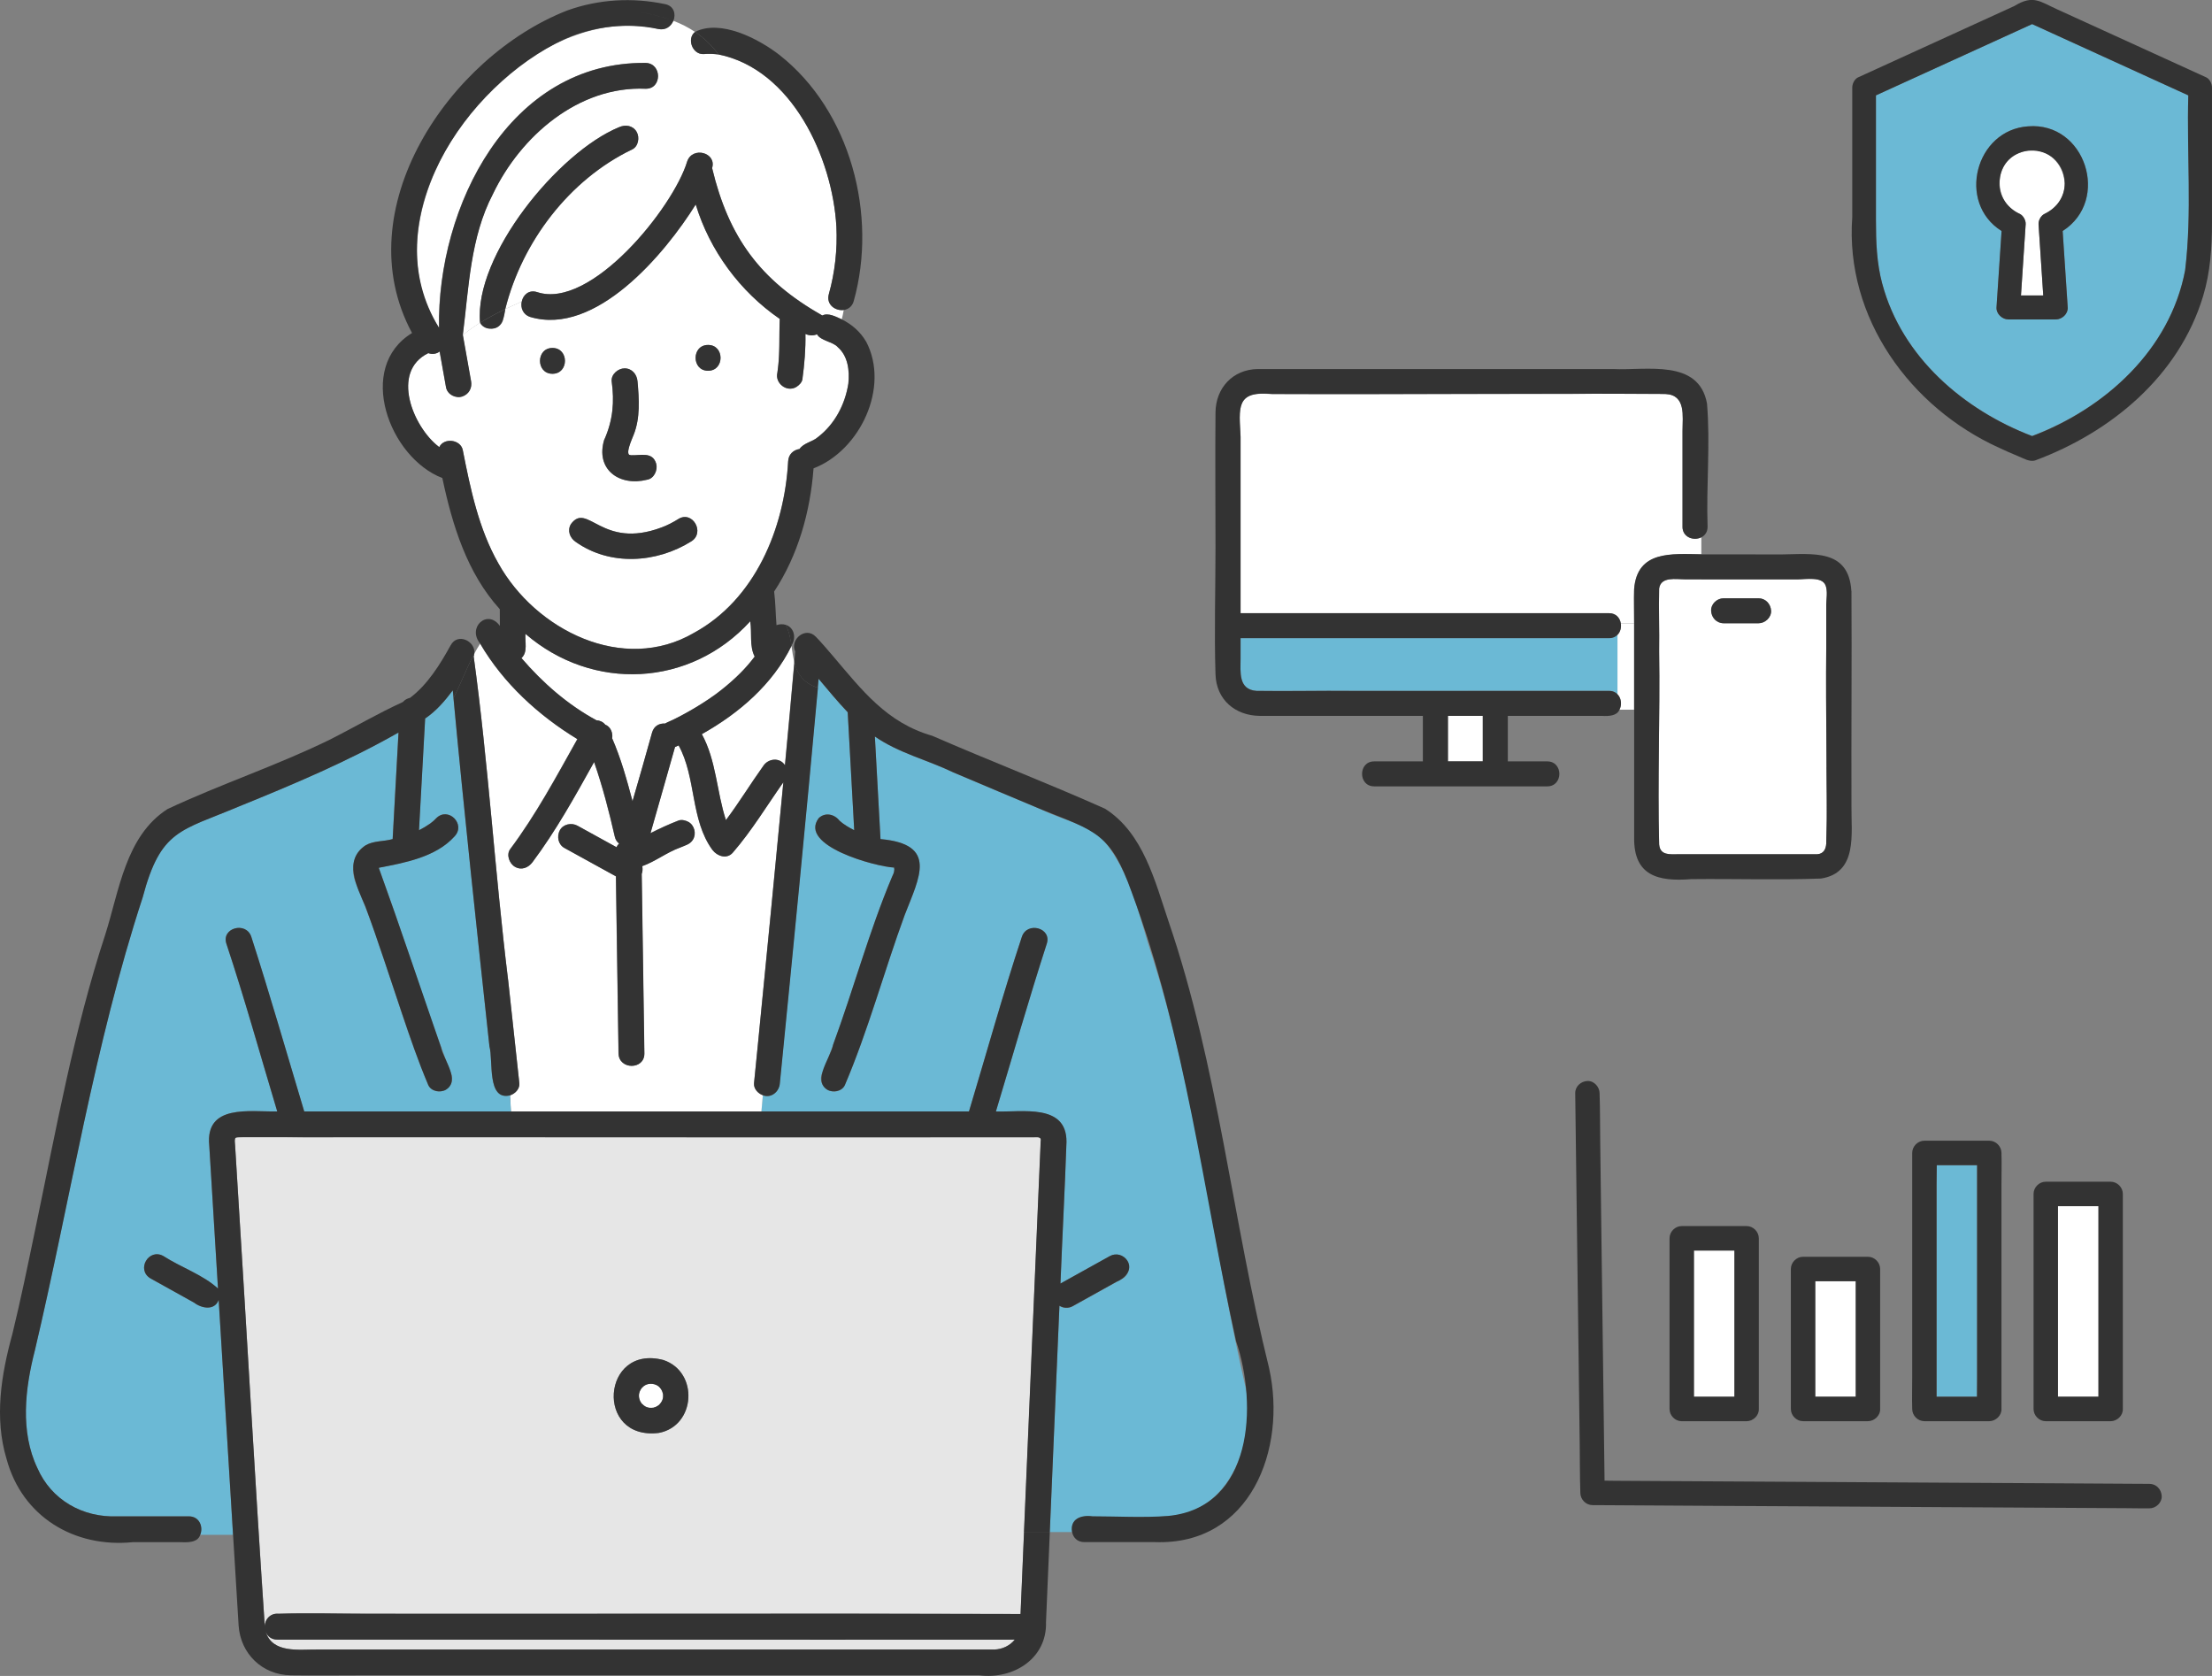<svg width="264" height="200" viewBox="0 0 264 200" fill="none" xmlns="http://www.w3.org/2000/svg">
<rect x="0" y="0" width="264" height="200" fill="#808080" stroke="none"/>
<g clip-path="url(#clip0_357_23474)">
<path d="M106.757 103.54C106.757 103.54 106.741 103.54 106.736 103.535C106.793 103.592 106.829 103.504 106.757 103.54Z" fill="#6BB9D5"/>
<path d="M106.717 103.5C106.696 103.428 106.609 103.295 106.696 103.475C106.701 103.49 106.712 103.49 106.717 103.5Z" fill="#6BB9D5"/>
<path d="M79.362 86.348C79.449 86.297 79.547 86.246 79.644 86.204C82.885 84.802 87.646 81.727 90.075 78.353C89.423 77.09 89.762 75.518 89.546 74.137C82.392 81.999 70.743 82.569 62.716 75.641C62.634 76.586 63.024 77.819 62.238 78.532C64.77 81.48 67.754 84.099 71.185 85.953C71.591 85.973 71.976 86.148 72.238 86.477C72.875 86.723 73.168 87.452 73.065 88.11C74.113 90.528 74.822 93.08 75.494 95.612C76.28 92.885 77.071 90.164 77.826 87.427C78.047 86.615 78.715 86.297 79.367 86.348H79.362Z" fill="white"/>
<path d="M75.041 54.225C74.982 54.146 75.002 54.186 75.041 54.225V54.225Z" fill="#6BB9D5"/>
<path d="M106.73 103.906C106.725 103.958 106.725 104.009 106.73 103.906V103.906Z" fill="#6BB9D5"/>
<path d="M148.774 166.077C144.793 148.957 142.883 131.276 137.629 114.458C136.021 109.744 135.04 104.28 131.804 100.398C129.883 98.365 126.828 97.877 124.373 96.644C120.844 95.171 117.321 93.681 113.797 92.192C110.711 90.703 107.234 89.866 104.414 87.899C104.64 91.982 104.861 96.059 105.087 100.142C111.954 100.763 109.73 104.671 107.978 109.19C105.508 115.922 103.649 122.896 100.834 129.499C99.807 131.22 97.239 129.751 98.174 127.943C101.281 120.307 103.269 112.245 106.463 104.645C106.597 104.352 106.72 104.137 106.735 103.772C106.756 103.32 106.643 103.947 106.715 103.536C104.522 103.438 95.257 100.937 97.706 97.646C98.723 96.757 99.638 97.297 100.428 98.149C100.906 98.508 101.43 98.822 101.949 99.079C101.692 94.385 101.435 89.697 101.173 85.003C99.961 83.724 98.831 82.358 97.696 81.008C97.665 81.367 97.629 81.722 97.599 82.081C97.66 82.102 97.717 82.122 97.778 82.138C97.717 82.117 97.655 82.097 97.599 82.081C96.171 97.815 94.615 113.539 93.058 129.263C92.997 130.264 92.052 131.096 91.035 130.711L90.865 132.652H115.641C117.732 125.704 119.673 118.7 121.953 111.809C122.58 109.934 125.554 110.741 124.927 112.63C122.78 119.265 120.865 125.977 118.856 132.652C121.953 132.75 127.305 131.672 127.279 136.273C127.089 141.911 126.781 147.544 126.56 153.183C128.522 152.094 130.484 151 132.446 149.912C133.201 149.491 134.095 149.753 134.552 150.466C134.994 151.154 134.706 152.181 133.997 152.572C132.01 153.676 130.022 154.785 128.034 155.889C127.505 156.182 126.915 156.136 126.442 155.843C126.057 164.84 125.677 173.831 125.292 182.828H127.947C127.711 181.277 128.964 180.81 130.387 180.974C133.376 180.974 136.427 181.164 139.406 180.933C146.75 180.461 149.601 172.486 148.769 166.093L148.774 166.077Z" fill="#6BB9D5"/>
<path d="M56.204 45.431C56.651 47.403 53.79 48.189 53.23 46.248C52.973 44.81 52.717 43.377 52.46 41.94C52.064 42.258 51.53 42.289 51.104 42.135C46.584 44.348 49.281 50.936 52.337 53.288C52.177 53.17 52.306 53.273 52.419 53.345C52.979 52.194 54.961 52.425 55.223 53.709C56.132 58.326 57.118 63.096 59.471 67.225C63.893 75.169 74.36 80.459 82.824 75.513C90.102 71.544 93.62 63.066 94.056 55.039C94.103 54.166 94.734 53.678 95.412 53.576C95.91 52.852 96.933 52.739 97.585 52.174C99.629 50.618 100.851 48.251 101.242 45.77C101.401 44.24 101.206 42.484 99.978 41.421C99.439 40.779 97.939 40.671 97.498 39.885C97.071 40.07 96.563 40.055 96.116 39.844C96.152 41.647 95.998 43.459 95.756 45.241C95.705 45.627 95.361 45.96 95.048 46.161C93.897 46.874 92.418 45.709 92.783 44.42C92.731 44.779 92.726 44.846 92.731 44.784C93.096 42.571 92.973 40.265 93.05 38.047C88.309 34.791 84.698 29.892 83.024 24.393C79.352 30.283 71.088 40.132 63.281 37.821C62.388 37.528 62.105 36.712 62.254 35.993C61.592 36.281 60.939 36.578 60.297 36.886C60.21 37.292 60.123 37.698 60.056 38.109C59.835 39.372 57.837 39.623 57.288 38.514C56.558 38.966 55.87 39.459 55.228 39.998C55.552 41.806 55.875 43.619 56.194 45.426L56.204 45.431ZM84.508 41.164C86.496 41.164 86.491 44.245 84.508 44.245C82.526 44.245 82.526 41.164 84.508 41.164ZM72.126 52.451C73.153 50.115 73.333 47.943 72.994 45.503C72.916 44.671 73.759 43.963 74.534 43.963C75.418 43.963 76.003 44.677 76.075 45.503C76.265 47.619 76.419 49.879 75.613 51.897C75.361 52.518 75.063 53.175 74.971 53.827C74.966 53.94 74.961 54.059 75.002 54.156C74.94 54.012 75.002 54.187 75.038 54.238C75.094 54.3 75.253 54.315 75.305 54.331C76.43 54.382 77.883 53.853 78.309 55.353C78.51 56.092 78.058 57.119 77.231 57.248C73.908 58.09 71.021 56.02 72.11 52.456L72.126 52.451ZM68.135 62.547C70.117 59.831 71.787 65.628 78.946 62.947C79.655 62.691 80.317 62.336 80.954 61.941C82.639 60.883 84.185 63.548 82.511 64.601C78.356 67.21 72.783 67.574 68.69 64.652C68.012 64.17 67.683 63.317 68.135 62.547ZM65.937 41.524C67.924 41.524 67.919 44.605 65.937 44.605C63.954 44.605 63.954 41.524 65.937 41.524Z" fill="white"/>
<path d="M78.555 3.45C61.889 -0.355 42.649 24.284 52.387 39.119C52.141 24.689 60.733 7.343 77.035 7.502C79.017 7.543 79.017 10.624 77.035 10.583C69.023 10.239 62.12 16.237 58.812 23.149C56.111 28.32 55.936 34.359 55.227 39.946C55.227 39.967 55.233 39.982 55.238 40.002C55.88 39.463 56.568 38.97 57.297 38.519C56.542 30.523 66.604 18.178 73.876 15.184C74.641 14.845 75.525 14.953 75.987 15.739C76.372 16.401 76.192 17.505 75.432 17.844C67.944 21.439 62.3 28.885 60.307 36.891C60.949 36.583 61.606 36.285 62.264 35.997C62.428 35.201 63.116 34.534 64.108 34.857C70.517 36.993 80.353 24.772 82.007 19.277C82.628 17.418 85.555 18.198 84.985 20.052C86.968 28.325 90.712 33.44 98.139 37.645C98.842 37.281 99.787 37.805 100.465 38.108C100.558 37.738 100.635 37.368 100.702 36.993C99.715 37.132 98.57 36.357 98.919 35.109C99.654 32.48 99.947 29.784 99.823 27.062C99.371 18.846 94.523 8.272 85.751 6.501C85.859 6.65 85.966 6.793 86.074 6.947C85.972 6.793 85.864 6.644 85.751 6.501C85.18 6.429 84.595 6.408 83.994 6.454C82.654 6.547 81.919 4.621 82.951 3.81C82.13 3.255 81.251 2.819 80.347 2.475C80.081 3.127 79.439 3.645 78.555 3.455V3.45Z" fill="white"/>
<path d="M83.748 87.607C85.479 90.745 85.52 94.509 86.624 97.867C88.196 95.777 89.562 93.533 91.082 91.407C91.663 90.503 93.055 90.344 93.671 91.32C94.056 87.217 94.436 83.114 94.796 79.006C94.641 78.379 94.554 77.722 94.457 77.064C92.207 81.66 88.196 85.111 83.748 87.607Z" fill="white"/>
<path d="M85.021 101.429C82.366 97.804 83.106 92.797 80.979 88.946C80.835 89.007 80.692 89.074 80.548 89.136C79.593 92.571 78.586 95.991 77.62 99.421C78.704 98.862 79.819 98.359 80.954 97.917C81.334 97.768 81.796 97.891 82.14 98.071C82.864 98.466 83.116 99.483 82.695 100.176C82.371 100.757 81.714 100.885 81.154 101.137C79.572 101.702 78.191 102.8 76.634 103.355C76.701 103.663 76.68 103.987 76.573 104.29C76.68 111.428 76.783 118.56 76.891 125.698C76.922 127.686 73.84 127.68 73.809 125.698C73.707 118.658 73.599 111.612 73.496 104.572C71.447 103.447 69.403 102.318 67.353 101.188C66.599 100.772 66.419 99.802 66.799 99.083C67.194 98.333 68.201 98.143 68.905 98.528C70.461 99.385 72.017 100.238 73.568 101.096C73.64 100.921 73.748 100.782 73.876 100.659C73.63 100.479 73.44 100.207 73.358 99.817C72.674 96.823 71.899 93.829 70.892 90.928C68.617 95.01 66.342 99.134 63.543 102.872C63.044 103.54 62.223 103.884 61.437 103.427C60.774 103.042 60.384 101.984 60.882 101.322C63.948 97.224 66.388 92.664 68.894 88.196C64.246 85.367 60.066 81.536 57.302 76.816C57.056 77.207 56.825 77.597 56.614 77.987C56.599 78.1 56.578 78.218 56.537 78.336C58.283 91.067 59.064 104.095 60.641 116.907C61.083 121.02 61.529 125.133 61.981 129.247C62.058 129.919 61.498 130.505 60.877 130.705L60.985 132.636H90.876L91.046 130.695C90.44 130.479 89.921 129.904 89.988 129.247C90.137 127.737 90.291 126.222 90.44 124.712C91.472 114.257 92.494 103.802 93.486 93.341C91.498 96.161 89.716 99.129 87.451 101.743C86.732 102.569 85.581 102.159 85.032 101.429H85.021Z" fill="white"/>
<path d="M60.872 130.711C58.067 131.374 58.889 126.552 58.411 124.878C56.912 111.023 55.412 97.168 54.118 83.293C54.092 82.99 54.056 82.687 54.031 82.379C53.08 83.652 52.038 84.859 50.733 85.737C50.487 90.184 50.245 94.626 49.999 99.073C50.456 98.842 50.903 98.58 51.334 98.272C51.416 98.216 51.801 97.903 51.432 98.206C51.653 98.026 51.868 97.841 52.063 97.63C53.491 96.218 55.623 98.349 54.241 99.808C52.022 102.288 48.247 102.966 45.227 103.546C45.222 103.562 45.217 103.582 45.212 103.597C48.211 111.701 50.697 119.933 53.769 127.933C54.693 129.746 52.156 131.215 51.108 129.489C48.746 123.84 47.035 117.94 45.017 112.163C44.262 109.78 43.194 107.274 42.331 105.03C41.868 103.531 42.208 101.718 43.635 100.871C44.621 100.306 45.792 100.439 46.855 100.131C47.087 95.895 47.323 91.653 47.554 87.416C41.468 90.878 35.032 93.594 28.551 96.223C21.515 99.197 19.183 98.966 17.02 107.095C11.242 124.734 8.407 143.102 4.16 161.127C2.974 165.728 2.388 170.848 4.448 175.177C6.112 178.997 9.861 181.118 13.99 180.954C16.841 180.954 19.686 180.954 22.537 180.954C23.826 180.954 24.273 182.248 23.887 183.162H27.811C27.241 173.816 26.671 164.475 26.096 155.129C25.613 156.444 24.057 156.146 23.163 155.458C21.422 154.492 19.686 153.522 17.945 152.556C16.23 151.519 17.745 148.91 19.501 149.896C21.556 151.226 24.257 152.146 26.014 153.773C25.664 148.084 25.32 142.394 24.971 136.699C24.468 131.718 29.799 132.688 33.086 132.637C31.078 125.961 29.213 119.229 27.015 112.615C26.389 110.725 29.362 109.924 29.989 111.793C32.218 118.7 34.211 125.684 36.306 132.637H60.974L60.867 130.706L60.872 130.711Z" fill="#6BB9D5"/>
<path d="M53.779 77.013C52.52 79.303 51.01 81.722 48.935 83.278C48.607 83.35 48.304 83.514 48.078 83.776C45.083 85.142 42.253 86.811 39.316 88.29C33.024 91.366 26.306 93.584 19.989 96.552C14.981 99.767 14.231 106.299 12.562 111.532C8.797 122.998 6.671 134.927 4.206 146.718C3.338 150.888 2.485 155.068 1.473 159.207C0.143 164.034 -0.699 169.21 0.785 174.114C2.65 181.011 8.88 184.739 15.859 184.035C17.708 184.035 19.557 184.035 21.412 184.035C22.3 184.071 23.589 184.133 23.897 183.162C24.282 182.253 23.836 180.954 22.547 180.954C19.696 180.954 16.851 180.954 14 180.954C9.871 181.113 6.122 179.003 4.458 175.177C2.398 170.848 2.983 165.728 4.17 161.127C8.417 143.103 11.252 124.734 17.03 107.095C19.188 98.976 21.53 99.192 28.561 96.224C35.042 93.594 41.478 90.883 47.564 87.417C47.333 91.653 47.097 95.895 46.865 100.131C45.802 100.44 44.626 100.306 43.645 100.871C40.928 102.679 42.572 105.76 43.604 108.163C45.171 112.389 46.532 116.682 47.98 120.944C48.951 123.82 49.926 126.696 51.118 129.489C51.447 130.254 52.572 130.424 53.224 130.044C54.996 128.924 52.941 126.496 52.644 124.996C50.173 117.858 47.775 110.669 45.222 103.603C45.222 103.587 45.232 103.567 45.237 103.552C48.257 102.971 52.027 102.293 54.251 99.813C55.633 98.355 53.501 96.224 52.073 97.636C51.883 97.846 51.663 98.031 51.442 98.211C51.806 97.908 51.421 98.221 51.344 98.278C50.913 98.581 50.466 98.848 50.009 99.079C50.255 94.632 50.497 90.19 50.743 85.743C52.048 84.865 53.09 83.658 54.041 82.384C54.066 82.687 54.102 82.99 54.128 83.298C55.027 81.532 55.663 79.765 56.614 77.994C56.783 76.51 54.605 75.452 53.784 77.013H53.779Z" fill="#333333"/>
<path d="M60.636 116.914C59.059 104.101 58.283 91.068 56.532 78.343C56.573 78.225 56.599 78.107 56.609 77.994C55.659 79.761 55.017 81.527 54.123 83.299C55.417 97.174 56.917 111.029 58.417 124.884C58.884 126.558 58.093 131.395 60.877 130.717C61.498 130.517 62.053 129.931 61.981 129.259C61.529 125.145 61.082 121.032 60.641 116.919L60.636 116.914Z" fill="#333333"/>
<path d="M123.922 135.723C94.724 135.723 65.515 135.723 36.312 135.723C33.708 135.723 31.048 135.569 28.449 135.723C27.74 135.666 28.11 136.57 28.079 136.991C29.286 156.099 30.339 175.228 31.623 194.331C31.505 193.437 32.131 192.487 33.251 192.585C36.826 192.472 40.426 192.585 44.006 192.585C69.938 192.615 95.879 192.528 121.806 192.615C121.945 189.349 122.083 186.084 122.222 182.818C122.828 168.573 123.439 154.328 124.045 140.083C124.102 138.809 124.169 137.535 124.21 136.262C124.22 135.908 124.251 135.784 123.927 135.723H123.922ZM78.643 170.991C70.954 171.951 71.792 160.346 79.182 162.297C83.419 163.71 83.055 170.144 78.643 170.991Z" fill="#E6E6E6"/>
<path d="M31.643 194.49C31.658 194.557 31.673 194.619 31.689 194.685C31.668 194.624 31.653 194.557 31.643 194.49Z" fill="#E6E6E6"/>
<path d="M31.698 194.695C32.495 197.345 35.694 196.821 37.892 196.847C49.608 196.847 61.323 196.847 73.038 196.847C85.94 196.847 98.841 196.847 111.743 196.847C114.049 196.847 116.36 196.847 118.666 196.847C119.632 196.826 120.536 196.38 121.111 195.666C101.733 195.702 82.35 195.635 62.967 195.666C53.008 195.666 43.044 195.666 33.085 195.666C32.346 195.666 31.883 195.234 31.693 194.7L31.698 194.695Z" fill="#E6E6E6"/>
<path d="M79.125 166.242C79.125 166.288 79.12 166.324 79.125 166.36C79.125 166.319 79.12 166.278 79.125 166.242Z" fill="white"/>
<path d="M76.496 165.751C76.496 165.751 76.526 165.727 76.54 165.707C76.526 165.722 76.511 165.737 76.496 165.751Z" fill="white"/>
<path d="M78.607 167.699C78.576 167.72 78.54 167.74 78.51 167.765C78.525 167.755 78.566 167.735 78.607 167.699Z" fill="white"/>
<path d="M78.71 167.627C78.669 167.652 78.638 167.668 78.607 167.693C78.643 167.668 78.674 167.647 78.71 167.627Z" fill="white"/>
<path d="M79.146 166.411C79.146 166.411 79.136 166.381 79.131 166.365C79.131 166.411 79.136 166.463 79.141 166.509C79.151 166.53 79.162 166.483 79.141 166.411H79.146Z" fill="white"/>
<path d="M76.265 166.369C76.26 166.41 76.249 166.451 76.244 166.487C76.254 166.441 76.265 166.41 76.265 166.369Z" fill="white"/>
<path d="M76.572 165.656C76.572 165.656 76.551 165.687 76.541 165.702C76.577 165.666 76.618 165.625 76.654 165.584C76.664 165.553 76.623 165.574 76.572 165.651V165.656Z" fill="white"/>
<path d="M76.3 166.252C76.311 166.191 76.28 166.283 76.269 166.371C76.275 166.329 76.29 166.288 76.3 166.252Z" fill="white"/>
<path d="M77.075 167.885C77.1 167.895 77.131 167.9 77.157 167.91C77.116 167.869 76.896 167.798 77.075 167.885Z" fill="white"/>
<path d="M77.092 165.244C77.153 165.219 77.23 165.193 77.23 165.193C77.189 165.193 77.138 165.219 77.092 165.244Z" fill="white"/>
<path d="M76.597 167.52C76.731 167.674 76.603 167.468 76.541 167.438C76.562 167.463 76.577 167.494 76.597 167.52Z" fill="white"/>
<path d="M76.496 167.391C76.496 167.391 76.526 167.42 76.54 167.435C76.526 167.42 76.516 167.41 76.496 167.391Z" fill="white"/>
<path d="M76.383 167.16C76.368 167.119 76.357 167.078 76.342 167.037C76.342 167.058 76.357 167.109 76.383 167.16Z" fill="white"/>
<path d="M77.231 167.951C77.2 167.936 77.19 167.92 77.164 167.91C77.185 167.926 77.21 167.936 77.231 167.951Z" fill="white"/>
<path d="M77.944 167.992C78.144 167.946 78.344 167.89 78.504 167.761C78.863 167.541 79.202 166.981 79.135 166.503C79.12 166.103 78.904 165.676 78.581 165.42C78.021 164.999 77.112 165.019 76.654 165.584C76.3 165.933 76.146 166.549 76.341 167.032C76.501 167.577 77.153 168.064 77.769 168.003C77.764 167.998 77.81 167.987 77.944 167.987V167.992Z" fill="white"/>
<path d="M76.383 167.16C76.393 167.196 76.409 167.232 76.419 167.268C76.409 167.227 76.403 167.196 76.383 167.16Z" fill="white"/>
<path d="M79.157 166.688C79.157 166.688 79.157 166.683 79.157 166.678C79.157 166.703 79.157 166.739 79.147 166.775C79.152 166.744 79.157 166.714 79.157 166.688Z" fill="white"/>
<path d="M77.769 168.008C77.769 168.008 77.836 168.018 77.902 168.008C77.856 168.013 77.816 168.013 77.769 168.008Z" fill="white"/>
<path d="M78.03 167.997C77.979 167.997 77.948 167.992 77.902 168.007C77.943 168.007 77.989 167.997 78.03 167.997Z" fill="white"/>
<path d="M79.182 162.303C71.791 160.346 70.959 171.957 78.643 170.997C83.05 170.154 83.414 163.72 79.182 162.303ZM77.231 165.194C77.231 165.194 77.153 165.219 77.092 165.245C77.143 165.219 77.189 165.199 77.231 165.194ZM77.487 168.003C77.379 167.982 77.277 167.957 77.174 167.915C77.195 167.926 77.205 167.931 77.231 167.951C77.205 167.921 76.933 167.844 77.035 167.844C76.871 167.777 76.753 167.659 76.635 167.525C76.712 167.679 76.532 167.417 76.496 167.392C76.517 167.407 76.522 167.417 76.537 167.428C76.486 167.351 76.434 167.274 76.393 167.191C76.398 167.217 76.404 167.238 76.414 167.268C76.306 166.981 76.229 166.714 76.26 166.411C76.255 166.436 76.249 166.457 76.239 166.488C76.249 166.447 76.296 166.169 76.296 166.252C76.337 166.056 76.419 165.877 76.532 165.718C76.517 165.733 76.511 165.738 76.496 165.754C76.532 165.733 76.655 165.522 76.655 165.589C77.112 165.024 78.021 165.004 78.581 165.425C78.864 165.661 79.059 165.974 79.121 166.339C79.121 166.308 79.121 166.277 79.121 166.241C79.1 166.293 79.177 166.514 79.136 166.503C79.182 166.95 78.956 167.381 78.627 167.674C78.653 167.659 78.674 167.643 78.71 167.628C78.468 167.797 78.237 167.941 77.944 167.992C77.97 167.992 77.996 167.992 78.032 167.992C77.97 167.987 77.801 168.028 77.77 168.008C77.672 168.008 77.58 168.008 77.487 167.998V168.003ZM79.156 166.688C79.156 166.714 79.156 166.745 79.146 166.775C79.146 166.739 79.151 166.704 79.156 166.678C79.156 166.678 79.156 166.683 79.156 166.688Z" fill="#333333"/>
<path d="M76.274 166.329C76.269 166.355 76.264 166.38 76.264 166.411C76.284 166.324 76.294 166.278 76.3 166.252C76.294 166.278 76.284 166.303 76.274 166.334V166.329Z" fill="#333333"/>
<path d="M77.77 168.008C77.826 168.008 77.888 168.008 77.945 167.992C77.811 167.992 77.765 168.002 77.77 168.008Z" fill="#333333"/>
<path d="M77.157 167.909H77.167C77.101 167.868 77.055 167.843 77.029 167.838C77.07 167.858 77.111 167.884 77.152 167.904L77.157 167.909Z" fill="#333333"/>
<path d="M79.14 166.504C79.135 166.448 79.14 166.391 79.125 166.34C79.125 166.443 79.13 166.489 79.14 166.504Z" fill="#333333"/>
<path d="M76.537 167.428C76.568 167.458 76.603 167.489 76.634 167.524C76.619 167.499 76.583 167.468 76.537 167.428Z" fill="#333333"/>
<path d="M78.509 167.76C78.55 167.73 78.596 167.709 78.631 167.674C78.509 167.75 78.488 167.77 78.509 167.76Z" fill="#333333"/>
<path d="M76.655 165.59C76.619 165.636 76.573 165.672 76.537 165.718C76.614 165.651 76.65 165.61 76.655 165.59Z" fill="#333333"/>
<path d="M76.342 167.037C76.362 167.089 76.373 167.14 76.398 167.191C76.357 167.043 76.342 167.012 76.342 167.037Z" fill="#333333"/>
<path d="M94.599 76.792C95.005 75.95 94.723 74.846 93.752 74.559C94.163 75.308 94.327 76.181 94.461 77.065C94.507 76.972 94.558 76.885 94.599 76.787V76.792Z" fill="#333333"/>
<path d="M151.471 163.283C147.08 145.598 145.38 127.27 139.468 109.965C137.84 105.148 136.448 99.401 131.887 96.51C125.103 93.475 118.107 90.79 111.276 87.811C105.827 86.25 102.905 82.389 99.376 78.245C98.724 77.484 98.072 76.714 97.373 75.99C96.125 74.691 94.23 76.36 94.908 77.752C94.872 78.173 94.831 78.589 94.795 79.01C95.124 80.335 95.781 81.495 97.599 82.075C97.63 81.716 97.666 81.362 97.697 81.002C98.832 82.353 99.962 83.719 101.174 84.997C101.431 89.691 101.688 94.379 101.95 99.073C101.359 98.775 100.696 98.385 100.188 97.933C99.608 97.137 98.436 96.911 97.707 97.64C95.262 100.927 104.507 103.427 106.716 103.53C106.685 103.684 106.685 103.695 106.695 103.669C106.711 103.628 106.747 103.484 106.736 103.766C106.721 104.136 106.598 104.352 106.464 104.639C103.721 111.156 101.883 118.017 99.438 124.646C99.145 126.228 96.921 128.888 98.729 130.043C99.376 130.423 100.506 130.259 100.835 129.489C103.65 122.885 105.509 115.911 107.979 109.179C109.725 104.675 111.96 100.742 105.088 100.131C104.862 96.048 104.641 91.971 104.415 87.888C107.234 89.855 110.712 90.692 113.798 92.181C117.322 93.671 120.845 95.16 124.373 96.634C130.845 99.227 132.56 99.458 135.072 106.488C141.497 123.763 143.577 142.136 147.521 160.043C150.115 167.669 149.54 179.926 139.406 180.907C136.427 181.138 133.372 180.948 130.388 180.948C128.98 180.758 127.701 181.287 127.948 182.802C128.066 183.454 128.549 184.029 129.407 184.029H137.86C149.232 184.425 153.618 172.942 151.466 163.273L151.471 163.283ZM106.731 103.905C106.726 103.956 106.726 104.008 106.731 103.905V103.905ZM106.757 103.54C106.829 103.504 106.798 103.592 106.736 103.535C106.736 103.535 106.752 103.54 106.757 103.54ZM106.716 103.499C106.716 103.499 106.7 103.489 106.695 103.474C106.608 103.294 106.695 103.427 106.716 103.499Z" fill="#333333"/>
<path d="M103.362 40.758C102.674 39.577 101.657 38.704 100.471 38.113C99.793 37.81 98.848 37.286 98.144 37.651C90.712 33.44 86.973 28.326 84.991 20.058C85.561 18.204 82.633 17.424 82.012 19.282C80.363 24.757 70.533 36.994 64.113 34.863C63.122 34.539 62.428 35.207 62.269 36.003C62.808 35.767 63.353 35.535 63.892 35.299C63.348 35.53 62.808 35.767 62.269 36.003C62.12 36.722 62.403 37.543 63.296 37.831C71.108 40.142 79.362 30.303 83.039 24.402C84.708 29.907 88.324 34.801 93.065 38.057C92.972 40.085 93.121 42.165 92.818 44.199C92.797 44.409 92.674 45.323 92.797 44.429C92.428 45.713 93.912 46.884 95.062 46.17C95.376 45.97 95.72 45.636 95.771 45.251C96.013 43.469 96.167 41.657 96.131 39.854C96.583 40.065 97.086 40.08 97.512 39.895C97.949 40.681 99.454 40.789 99.993 41.431C101.221 42.494 101.416 44.255 101.257 45.78C100.871 48.255 99.644 50.623 97.6 52.184C96.947 52.748 95.925 52.856 95.427 53.586C94.749 53.688 94.118 54.171 94.071 55.049C93.635 63.075 90.117 71.554 82.839 75.523C74.375 80.468 63.907 75.184 59.485 67.235C57.133 63.106 56.147 58.336 55.238 53.719C54.986 52.44 52.988 52.199 52.434 53.355C52.321 53.278 52.192 53.175 52.352 53.298C49.296 50.951 46.599 44.352 51.119 42.144C51.54 42.298 52.079 42.268 52.475 41.949C52.732 43.387 52.988 44.82 53.245 46.258C53.389 47.054 54.401 47.572 55.14 47.336C55.993 47.059 56.368 46.294 56.219 45.441C55.895 43.634 55.572 41.821 55.253 40.013C55.253 39.993 55.248 39.977 55.243 39.957C55.957 34.37 56.127 28.331 58.833 23.16C62.136 16.253 69.043 10.25 77.056 10.594C79.038 10.635 79.038 7.554 77.056 7.513C60.754 7.354 52.167 24.695 52.408 39.13C44.576 26.467 55.484 10.209 67.415 4.652C70.928 3.122 74.827 2.675 78.576 3.466C79.454 3.651 80.101 3.138 80.368 2.485C79.033 1.977 77.636 1.653 76.234 1.417C77.636 1.648 79.033 1.972 80.368 2.485C80.687 1.705 80.456 0.719 79.398 0.498C75.494 -0.329 71.452 -0.103 67.688 1.253C53.6 6.758 41.242 25.039 49.178 39.741C42.444 43.839 46.44 54.608 52.793 57.047C53.98 62.649 55.731 68.375 59.65 72.699C59.65 73.361 59.655 74.029 59.66 74.691C58.176 72.627 55.705 74.876 57.323 76.827C57.636 76.34 57.975 75.847 58.366 75.359C57.975 75.847 57.631 76.34 57.323 76.827C60.086 81.547 64.267 85.377 68.915 88.207C66.414 92.675 63.974 97.23 60.903 101.333C60.405 102 60.795 103.053 61.458 103.438C62.243 103.9 63.065 103.556 63.563 102.883C66.362 99.145 68.638 95.026 70.913 90.939C71.92 93.84 72.7 96.834 73.378 99.828C73.466 100.218 73.656 100.49 73.897 100.67C73.769 100.788 73.661 100.932 73.589 101.107C72.033 100.249 70.477 99.397 68.925 98.539C68.222 98.149 67.215 98.344 66.82 99.094C66.44 99.818 66.619 100.788 67.374 101.199C69.424 102.324 71.468 103.453 73.517 104.583C73.62 111.623 73.728 118.669 73.83 125.709C73.861 127.691 76.943 127.697 76.912 125.709C76.804 118.571 76.701 111.439 76.594 104.301C76.701 103.998 76.727 103.669 76.655 103.366C78.211 102.817 79.593 101.713 81.175 101.148C81.735 100.896 82.392 100.768 82.716 100.187C83.142 99.489 82.885 98.472 82.161 98.082C81.817 97.902 81.355 97.779 80.975 97.928C79.834 98.375 78.725 98.878 77.641 99.433C78.607 96.002 79.613 92.582 80.569 89.147C80.713 89.09 80.856 89.018 81 88.957C83.126 92.808 82.387 97.815 85.042 101.44C85.592 102.164 86.742 102.58 87.461 101.754C89.726 99.14 91.508 96.172 93.496 93.352C92.505 103.813 91.483 114.268 90.45 124.723C90.301 126.233 90.153 127.748 89.998 129.258C89.932 129.915 90.456 130.49 91.056 130.706C92.073 131.086 93.018 130.264 93.08 129.258C94.636 113.534 96.192 97.81 97.62 82.076C95.802 81.495 95.145 80.335 94.816 79.01C94.457 83.118 94.076 87.221 93.691 91.324C93.075 90.348 91.688 90.502 91.103 91.411C89.582 93.537 88.216 95.781 86.645 97.871C85.54 94.513 85.494 90.749 83.768 87.611C88.216 85.116 92.227 81.665 94.477 77.069C94.344 76.18 94.179 75.312 93.768 74.563C93.424 74.46 93.023 74.47 92.674 74.604C92.566 73.274 92.561 71.923 92.392 70.598C95.263 66.228 96.706 61.073 97.096 55.891C102.648 53.76 106.228 46.206 103.373 40.763L103.362 40.758ZM86.264 82.204C84.513 83.668 81.195 85.552 79.644 86.204C79.547 86.245 79.454 86.291 79.362 86.348C78.71 86.302 78.047 86.615 77.821 87.426C77.071 90.163 76.275 92.885 75.489 95.612C74.822 93.075 74.113 90.523 73.06 88.109C73.163 87.452 72.875 86.723 72.233 86.476C71.971 86.148 71.586 85.973 71.18 85.953C67.749 84.099 64.765 81.48 62.233 78.532C63.019 77.824 62.629 76.586 62.711 75.641C70.738 82.569 82.387 81.999 89.541 74.137C89.757 75.518 89.418 77.094 90.07 78.353C88.997 79.775 87.713 81.033 86.259 82.204H86.264Z" fill="#333333"/>
<path d="M134.557 150.451C134.095 149.737 133.201 149.48 132.452 149.896C130.49 150.985 128.528 152.079 126.566 153.168C126.787 147.529 127.095 141.896 127.285 136.257C127.305 131.656 121.964 132.74 118.862 132.637C120.875 125.961 122.791 119.25 124.933 112.615C125.559 110.73 122.585 109.919 121.959 111.793C119.678 118.685 117.737 125.689 115.647 132.637H90.871H60.979H36.311C34.22 125.684 32.222 118.7 29.994 111.793C29.372 109.919 26.393 110.725 27.02 112.615C29.218 119.234 31.082 125.961 33.09 132.637C29.809 132.694 24.477 131.718 24.976 136.699C25.325 142.389 25.669 148.079 26.018 153.768C24.262 152.14 21.56 151.221 19.506 149.891C17.754 148.905 16.229 151.514 17.95 152.551C19.691 153.517 21.427 154.487 23.168 155.453C24.056 156.141 25.623 156.439 26.1 155.124C26.671 164.47 27.241 173.811 27.816 183.157C28.037 186.762 28.252 190.367 28.478 193.972C28.699 197.346 31.298 199.877 34.714 199.923C37.508 199.964 40.307 199.923 43.101 199.923C67.697 199.923 92.288 199.923 116.884 199.923C120.916 200.442 124.979 197.946 124.84 193.566C124.994 189.982 125.148 186.392 125.297 182.808H122.216C122.077 186.074 121.938 189.34 121.8 192.606C95.873 192.518 69.931 192.606 43.999 192.575C40.42 192.575 36.824 192.462 33.245 192.575C32.14 192.482 31.488 193.427 31.616 194.321C30.44 176.943 29.495 159.535 28.391 142.142C28.278 140.129 28.134 138.116 28.021 136.108C28.042 135.754 28.104 135.734 28.442 135.713C56.88 135.677 85.339 135.739 113.782 135.713C116.961 135.713 120.141 135.713 123.32 135.713C123.726 135.708 124.357 135.58 124.198 136.252C123.541 151.771 122.873 167.289 122.21 182.803H125.292C125.677 173.811 126.057 164.814 126.443 155.817C126.91 156.11 127.506 156.156 128.035 155.863C129.776 154.898 131.512 153.928 133.253 152.962C134.26 152.582 135.225 151.535 134.552 150.441L134.557 150.451ZM33.09 195.666C62.432 195.646 91.78 195.692 121.116 195.666C120.541 196.38 119.637 196.827 118.672 196.847H111.748C98.847 196.847 85.945 196.847 73.043 196.847C61.328 196.847 49.613 196.847 37.898 196.847C35.7 196.822 32.495 197.346 31.704 194.696C31.894 195.235 32.356 195.661 33.096 195.661L33.09 195.666ZM31.694 194.685C31.673 194.624 31.663 194.557 31.647 194.49C31.663 194.557 31.678 194.619 31.694 194.685Z" fill="#333333"/>
<path d="M58.171 39.186C59.819 39.479 60.117 38.205 60.307 36.891C59.265 37.389 58.253 37.923 57.303 38.519C57.483 38.832 57.77 39.078 58.176 39.186H58.171Z" fill="#333333"/>
<path d="M75.983 15.735C75.526 14.955 74.637 14.842 73.877 15.181C66.62 18.164 56.543 30.514 57.298 38.515C58.248 37.919 59.26 37.385 60.302 36.887C62.295 28.881 67.94 21.435 75.428 17.841C76.188 17.502 76.368 16.398 75.983 15.735Z" fill="#333333"/>
<path d="M82.951 3.805C81.919 4.621 82.653 6.547 83.994 6.449C84.595 6.403 85.18 6.424 85.751 6.496C84.924 5.371 83.979 4.493 82.951 3.805Z" fill="#333333"/>
<path d="M92.992 6.531C90.506 4.616 86.017 2.274 82.951 3.804C83.978 4.498 84.923 5.376 85.75 6.495C94.517 8.267 99.366 18.845 99.823 27.056C99.951 29.783 99.653 32.479 98.919 35.108C98.57 36.356 99.715 37.132 100.701 36.993C100.799 36.428 100.86 35.858 100.86 35.293C100.86 35.863 100.799 36.428 100.701 36.993C101.225 36.921 101.708 36.593 101.893 35.93C104.754 25.701 101.533 13.217 92.992 6.531Z" fill="#333333"/>
<path d="M68.135 62.547C67.683 63.322 68.007 64.17 68.69 64.652C72.783 67.569 78.356 67.21 82.511 64.601C84.185 63.548 82.639 60.883 80.954 61.941C80.318 62.336 79.65 62.691 78.946 62.947C71.797 65.633 70.128 59.836 68.135 62.547Z" fill="#333333"/>
<path d="M65.936 41.523C63.954 41.523 63.948 44.605 65.936 44.605C67.924 44.605 67.924 41.523 65.936 41.523Z" fill="#333333"/>
<path d="M84.508 44.245C86.491 44.245 86.496 41.164 84.508 41.164C82.521 41.164 82.521 44.245 84.508 44.245Z" fill="#333333"/>
<path d="M72.125 52.451C71.036 56.014 73.917 58.084 77.245 57.242C78.067 57.113 78.524 56.086 78.324 55.347C77.892 53.852 76.444 54.376 75.319 54.325C75.268 54.31 75.109 54.294 75.052 54.233C75.016 54.181 74.949 54.007 75.016 54.15C74.975 54.053 74.975 53.935 74.985 53.822C75.078 53.169 75.376 52.512 75.627 51.891C76.434 49.873 76.28 47.618 76.09 45.498C76.018 44.671 75.432 43.957 74.549 43.957C73.773 43.957 72.931 44.666 73.008 45.498C73.347 47.937 73.167 50.114 72.14 52.446L72.125 52.451ZM75.042 54.227C74.98 54.145 75.001 54.186 75.042 54.227V54.227Z" fill="#333333"/>
</g>
<path d="M245.615 145.629V166.678H250.45V143.936H245.615V145.626V145.629Z" fill="white"/>
<path d="M216.65 153.51V166.678H221.485V152.896H216.65V153.506V153.51Z" fill="white"/>
<path d="M202.168 150.304V166.684H207.002V149.236H202.168V150.304Z" fill="white"/>
<path d="M205.857 176.786C203.322 176.773 200.783 176.756 198.248 176.743C196.424 176.734 194.597 176.724 192.773 176.711C192.35 176.711 191.926 176.698 191.502 176.695C191.489 175.592 191.473 174.485 191.46 173.382C191.412 169.59 191.363 165.797 191.315 162.005C191.257 157.421 191.198 152.837 191.137 148.253C191.085 144.278 191.033 140.304 190.985 136.33C190.959 134.403 190.975 132.469 190.911 130.542C190.911 130.516 190.911 130.49 190.911 130.461C190.901 129.699 190.248 128.966 189.455 129.001C188.676 129.037 187.99 129.644 188 130.461C188.02 132.054 188.042 133.644 188.062 135.237C188.11 139.029 188.159 142.822 188.207 146.614C188.265 151.198 188.323 155.782 188.385 160.363C188.437 164.337 188.488 168.312 188.537 172.286C188.563 174.213 188.547 176.146 188.611 178.073C188.611 178.099 188.611 178.125 188.611 178.155C188.621 178.946 189.271 179.611 190.066 179.615C190.658 179.618 191.253 179.621 191.845 179.624C193.459 179.634 195.069 179.644 196.683 179.653C199.069 179.666 201.453 179.679 203.839 179.696C206.75 179.712 209.66 179.728 212.57 179.744C215.759 179.764 218.944 179.78 222.133 179.799C225.35 179.819 228.568 179.835 231.786 179.855C234.774 179.871 237.762 179.89 240.75 179.906C243.285 179.919 245.824 179.936 248.359 179.949C250.183 179.958 252.01 179.968 253.834 179.981C254.697 179.988 255.564 180.007 256.43 179.997C256.469 179.997 256.505 179.997 256.544 179.997C257.303 180.001 258.034 179.323 257.999 178.537C257.963 177.743 257.358 177.081 256.544 177.078C255.952 177.074 255.357 177.071 254.765 177.068C253.151 177.058 251.541 177.048 249.927 177.039C247.541 177.026 245.157 177.013 242.771 176.996C239.86 176.98 236.95 176.964 234.04 176.948C230.851 176.928 227.666 176.912 224.477 176.893C221.26 176.873 218.042 176.857 214.824 176.837C211.836 176.821 208.848 176.802 205.86 176.786H205.857Z" fill="#333333"/>
<path d="M200.713 146.314C199.927 146.314 199.258 146.983 199.258 147.774V168.142C199.258 168.93 199.924 169.602 200.713 169.602H208.458C209.218 169.602 209.949 168.93 209.913 168.142V147.774C209.913 146.986 209.247 146.314 208.458 146.314H200.713ZM207.003 154.649V166.682H202.168V149.234H207.003V154.649Z" fill="#333333"/>
<path d="M231.129 148.972V166.682H235.95C235.95 165.913 235.963 165.141 235.963 164.372V139.051H231.152C231.152 139.823 231.129 140.592 231.129 141.361V148.972Z" fill="#6BB9D5"/>
<path d="M228.219 168.138C228.219 168.926 228.885 169.598 229.674 169.598H237.419C238.179 169.598 238.91 168.926 238.874 168.138V141.357C238.874 140.121 238.91 138.878 238.874 137.642C238.874 137.623 238.874 137.606 238.874 137.587C238.874 136.799 238.208 136.127 237.419 136.127H229.674C228.888 136.127 228.219 136.795 228.219 137.587V164.368C228.219 165.604 228.183 166.847 228.219 168.083C228.219 168.102 228.219 168.118 228.219 168.138ZM235.964 139.05V164.371C235.964 165.14 235.951 165.909 235.951 166.681H231.129V141.36C231.129 140.594 231.149 139.822 231.152 139.05H235.964Z" fill="#333333"/>
<path d="M244.158 169.601H251.903C252.663 169.601 253.394 168.93 253.358 168.141V142.479C253.358 141.691 252.692 141.02 251.903 141.02H244.158C243.373 141.02 242.703 141.688 242.703 142.479V168.141C242.703 168.93 243.369 169.601 244.158 169.601ZM250.448 151.203V166.681H245.614V143.939H250.448V151.203Z" fill="#333333"/>
<path d="M215.193 169.598H222.938C223.698 169.598 224.429 168.926 224.394 168.138V151.436C224.394 150.648 223.727 149.977 222.938 149.977H215.193C214.408 149.977 213.738 150.645 213.738 151.436V168.138C213.738 168.926 214.404 169.598 215.193 169.598ZM221.483 157.075V166.678H216.649V152.896H221.483V157.075Z" fill="#333333"/>
<g clip-path="url(#clip1_357_23474)">
<path d="M255.204 43.465C258.004 40.288 259.985 36.422 260.794 32.241C261.636 25.357 260.973 18.315 261.172 11.376C254.961 8.543 248.744 5.704 242.532 2.871C236.321 5.704 230.104 8.543 223.893 11.376V26.252C223.893 28.845 223.974 31.357 224.648 33.873C226.996 42.618 234.378 48.918 242.527 52.03C247.325 50.185 251.771 47.346 255.198 43.459L255.204 43.465ZM238.285 36.69C238.485 33.649 238.685 30.609 238.89 27.568C233.509 24.189 235.776 15.503 242.052 15.078C248.873 14.515 251.933 23.889 246.18 27.568C246.38 30.609 246.58 33.649 246.785 36.69C246.833 37.465 246.1 38.12 245.371 38.12H239.699C238.976 38.12 238.237 37.465 238.285 36.69Z" fill="#6BB9D5"/>
<path d="M238.608 53.444C239.337 53.793 240.082 54.115 240.826 54.421C241.404 54.639 242.208 55.174 242.909 54.94C251.927 51.588 260.049 44.906 262.936 35.347C263.805 32.476 263.999 29.539 263.999 26.558C263.999 21.192 263.999 15.825 263.999 10.459C263.999 9.995 263.74 9.428 263.298 9.226C257.399 6.534 251.501 3.843 245.602 1.152C243.471 0.202 242.683 -0.677 240.405 0.72C234.189 3.564 227.977 6.398 221.766 9.231C221.323 9.433 221.064 10.001 221.064 10.465V25.919C220.195 37.946 228.009 48.64 238.603 53.444H238.608ZM224.647 33.879C223.973 31.357 223.892 28.851 223.892 26.258V11.382C230.103 8.549 236.32 5.71 242.532 2.877C248.743 5.71 254.96 8.549 261.171 11.382C260.972 18.315 261.63 25.357 260.794 32.246C259.029 41.723 251.188 48.798 242.532 52.041C234.377 48.929 226.995 42.624 224.653 33.884L224.647 33.879Z" fill="#333333"/>
<path d="M244.001 25.526C249.047 23.146 245.334 15.804 240.482 18.501C237.773 20.095 238.178 24.375 241.06 25.526C241.475 25.728 241.788 26.302 241.761 26.76C241.572 29.593 241.389 32.427 241.2 35.26H243.86C243.672 32.427 243.488 29.593 243.299 26.76C243.267 26.302 243.58 25.728 244.001 25.526Z" fill="white"/>
<path d="M246.78 36.689C246.58 33.649 246.381 30.608 246.176 27.567C251.928 23.888 248.869 14.515 242.047 15.077C235.771 15.503 233.505 24.188 238.885 27.567C238.685 30.608 238.486 33.649 238.28 36.689C238.232 37.459 238.971 38.12 239.694 38.12H245.366C246.095 38.12 246.829 37.465 246.78 36.689ZM243.861 35.259H241.2C241.389 32.426 241.572 29.593 241.761 26.759C241.794 26.301 241.481 25.728 241.06 25.526C239.689 24.87 238.701 23.642 238.631 22.07C238.529 16.72 246.192 16.556 246.435 21.863C246.402 23.528 245.463 24.827 244.001 25.531C243.585 25.733 243.272 26.306 243.299 26.765C243.488 29.598 243.672 32.431 243.861 35.265V35.259Z" fill="#333333"/>
</g>
<g clip-path="url(#clip2_357_23474)">
<path d="M172.809 90.85H176.967V85.418H172.809V90.85Z" fill="white"/>
<path d="M193.041 75.757V82.847C193.51 83.314 193.589 84.108 193.28 84.694H195.025V74.387H193.44C193.52 74.883 193.4 75.409 193.051 75.767L193.041 75.757Z" fill="white"/>
<path d="M200.808 62.858V51.398C200.808 49.671 201.247 47.139 198.794 47.019C195.055 46.831 191.246 47.019 187.497 47.019H151.84C150.743 47.019 149.177 46.761 148.43 47.764C147.672 48.777 148.061 50.971 148.061 52.123V73.175H192.033C192.871 73.175 193.33 73.741 193.439 74.377H195.025C195.035 73.026 194.985 71.666 195.025 70.315C195.394 65.658 199.522 66.115 203.052 66.154V64.109C202.164 64.566 200.798 64.149 200.798 62.848L200.808 62.858Z" fill="white"/>
<path d="M192.034 76.153H148.062V78.626C148.062 80.175 147.772 82.29 149.956 82.439C163.975 82.459 178.005 82.429 192.034 82.439C192.473 82.439 192.802 82.598 193.041 82.836V75.746C192.802 75.984 192.473 76.143 192.034 76.143V76.153Z" fill="#6BB9D5"/>
<path d="M203.729 48.152C202.742 42.779 196.48 44.239 192.492 44.041C178.363 44.041 164.224 44.041 150.094 44.041C147.123 44.09 145.099 46.305 145.069 49.214C145.019 54.596 145.069 59.978 145.069 65.35C145.069 70.385 144.909 75.439 145.069 80.474C145.159 83.493 147.422 85.409 150.364 85.429C156.845 85.429 163.336 85.429 169.817 85.429V90.861H164.004C162.08 90.861 162.08 93.84 164.004 93.84H184.664C186.589 93.84 186.589 90.861 184.664 90.861H179.958V85.429H191.215C191.973 85.478 192.98 85.439 193.279 84.694C193.778 83.751 193.23 82.42 192.033 82.45C181.813 82.45 171.592 82.45 161.372 82.45C157.573 82.41 153.754 82.509 149.955 82.45C147.771 82.291 148.06 80.186 148.06 78.627V76.154H192.033C193.03 76.174 193.598 75.27 193.439 74.377C193.329 73.741 192.871 73.175 192.033 73.175H148.06V52.124C147.901 48.698 147.422 46.593 151.839 47.02C167.494 47.089 183.159 46.91 198.793 47.02C201.236 47.149 200.808 49.671 200.808 51.399V62.858C200.808 64.149 202.174 64.576 203.061 64.119C203.49 63.901 203.799 63.483 203.799 62.858C203.629 57.972 204.138 53.007 203.729 48.152ZM172.809 85.429H176.967V90.861H172.809V85.429Z" fill="#333333"/>
<path d="M217.969 91.575V72.171C218.318 68.894 217.45 68.994 214.509 69.143C210.69 69.143 206.871 69.143 203.062 69.143H201.137C200.061 69.143 198.216 68.765 198.017 70.235C197.957 72.728 198.056 75.24 198.017 77.742C198.136 85.418 197.817 93.114 198.017 100.77C198.126 102.12 199.313 101.951 200.31 101.951H216.872C217.63 101.902 217.919 101.366 217.959 100.7C218.178 97.692 217.959 94.593 217.959 91.575H217.969ZM209.882 74.376H205.714C203.75 74.296 203.74 71.466 205.714 71.397H209.882C210.72 71.397 211.338 72.082 211.378 72.886C211.418 73.691 210.66 74.376 209.882 74.376Z" fill="white"/>
<path d="M220.96 70.543C220.651 65.449 216.344 66.124 212.525 66.164C209.374 66.164 206.213 66.144 203.052 66.154V69.143H214.499C215.416 69.143 217.5 68.755 217.899 69.877C218.138 70.533 217.959 71.486 217.959 72.161V77.404C217.849 85.16 218.138 92.945 217.959 100.69C217.909 101.356 217.63 101.892 216.872 101.941H200.31C199.303 101.941 198.126 102.11 198.017 100.76C197.817 93.104 198.136 85.398 198.017 77.732C198.056 75.23 197.957 72.718 198.017 70.225C198.216 68.765 200.051 69.133 201.138 69.133H203.062V66.144C199.532 66.104 195.394 65.647 195.035 70.305C194.995 71.655 195.045 73.015 195.035 74.366V84.673V99.956C194.975 104.513 197.897 105.228 201.846 104.911C207.001 104.851 212.186 105.03 217.331 104.841C221.748 104.156 220.93 99.489 220.97 96.152C220.94 87.612 221.02 79.063 220.97 70.523L220.96 70.543Z" fill="#333333"/>
<path d="M209.882 71.397H205.714C204.936 71.397 204.178 72.082 204.218 72.886C204.258 73.69 204.876 74.376 205.714 74.376H209.882C210.66 74.376 211.417 73.69 211.378 72.886C211.338 72.082 210.719 71.397 209.882 71.397Z" fill="#333333"/>
</g>
<defs>
<clipPath id="clip0_357_23474">
<rect width="152" height="200" fill="white"/>
</clipPath>
<clipPath id="clip1_357_23474">
<rect width="43" height="55" fill="white" transform="translate(221)"/>
</clipPath>
<clipPath id="clip2_357_23474">
<rect width="76" height="61" fill="white" transform="translate(145 44)"/>
</clipPath>
</defs>
</svg>
